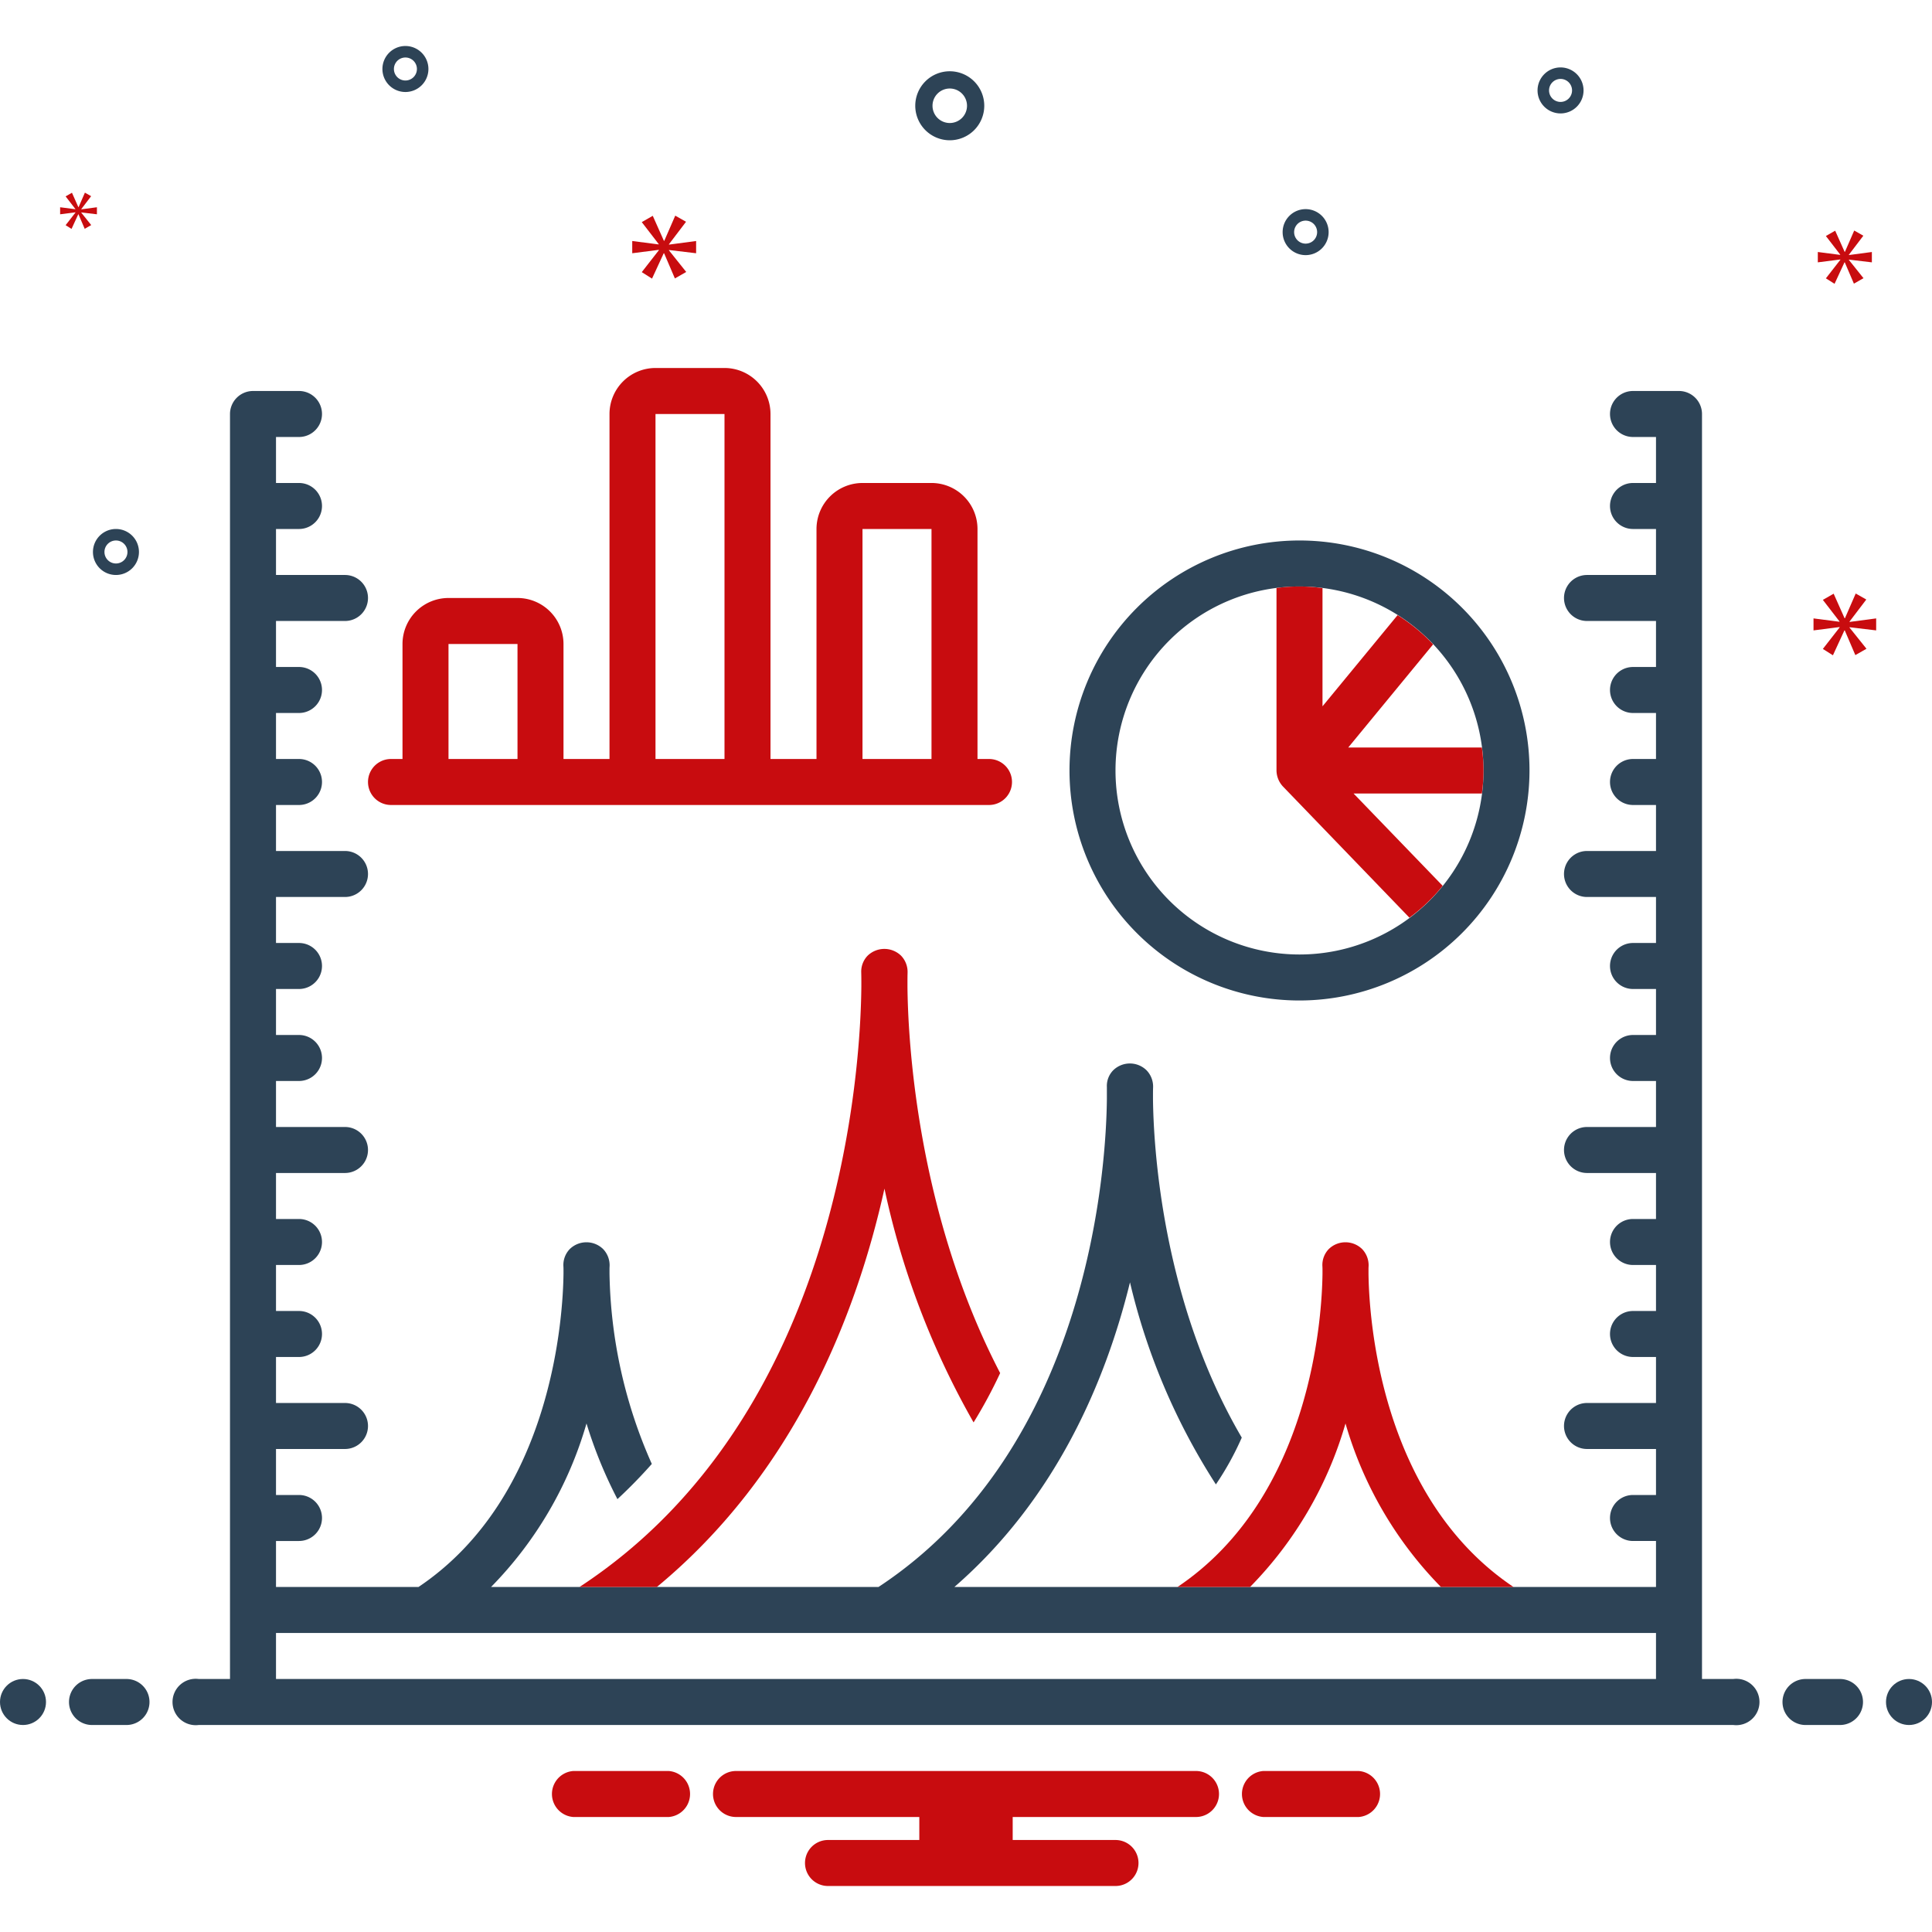 <svg id="Layer_1" viewBox="0 0 168 168" xmlns="http://www.w3.org/2000/svg" data-name="Layer 1" width="300" height="300" version="1.1" xmlns:xlink="http://www.w3.org/1999/xlink" xmlns:svgjs="http://svgjs.dev/svgjs"><g transform="matrix(1,0,0,1,0,0)"><path d="m35 55.999v10h-1a2 2 0 0 0 0 4h52a2 2 0 0 0 0-4h-1v-20a4.004 4.004 0 0 0 -4-4h-6a4.004 4.004 0 0 0 -4 4v20h-4v-30a4.004 4.004 0 0 0 -4-4h-6a4.004 4.004 0 0 0 -4 4v30h-4v-10a4.004 4.004 0 0 0 -4-4h-6a4.004 4.004 0 0 0 -4 4zm40-10h6v20h-6zm-18-10h6v30h-6zm-12 30h-6v-10h6z" fill="#c80c0fff" data-original-color="#0bceb2ff" stroke="none"/><g fill="#2d4356"><path d="m82.588 12.197a3 3 0 1 0 -3-3 3.003 3.003 0 0 0 3 3zm0-4.5a1.5 1.5 0 1 1 -1.5 1.5 1.501 1.501 0 0 1 1.5-1.5z" fill="#2d4356ff" data-original-color="#2d4356ff" stroke="none"/><path d="m35.254 4a2 2 0 1 0 2 2 2.002 2.002 0 0 0 -2-2zm0 3a1 1 0 1 1 1-1 1.001 1.001 0 0 1 -1 1z" fill="#2d4356ff" data-original-color="#2d4356ff" stroke="none"/><path d="m135.7 5.863a2 2 0 1 0 2 2 2.002 2.002 0 0 0 -2-2zm0 3a1 1 0 1 1 1-1 1.001 1.001 0 0 1 -1 1z" fill="#2d4356ff" data-original-color="#2d4356ff" stroke="none"/><path d="m113.533 18.185a2 2 0 1 0 2 2 2.002 2.002 0 0 0 -2-2zm0 3a1 1 0 1 1 1-1 1.001 1.001 0 0 1 -1 1z" fill="#2d4356ff" data-original-color="#2d4356ff" stroke="none"/><path d="m12.083 47.999a2 2 0 1 0 -2 2 2.002 2.002 0 0 0 2-2zm-3 0a1 1 0 1 1 1 1 1.001 1.001 0 0 1 -1-1z" fill="#2d4356ff" data-original-color="#2d4356ff" stroke="none"/></g><path d="m58.17 21.239 1.486-1.955-.939-.532-.954 2.19h-.032l-.969-2.175-.956.548 1.472 1.909v.031l-2.301-.297v1.064l2.316-.297v.031l-1.487 1.908.892.564 1.018-2.206h.031l.939 2.19.986-.563-1.502-1.878v-.031l2.362.282v-1.064l-2.362.313z" fill="#c80c0fff" data-original-color="#0bceb2ff" stroke="none"/><path d="m6.563 18.482-.857 1.099.514.324.586-1.271h.018l.541 1.262.567-.324-.865-1.082v-.018l1.361.162v-.612l-1.361.18v-.018l.857-1.126-.541-.306-.55 1.261h-.018l-.558-1.253-.551.316.848 1.099v.018l-1.325-.171v.612l1.334-.17z" fill="#c80c0fff" data-original-color="#0bceb2ff" stroke="none"/><path d="m163.145 54.817v-1.043l-2.317.307v-.031l1.459-1.918-.921-.522-.936 2.148h-.032l-.95-2.133-.938.538 1.444 1.872v.031l-2.257-.292v1.043l2.272-.291v.031l-1.459 1.872.875.553.999-2.165h.03l.92 2.149.968-.552-1.474-1.842v-.031z" fill="#c80c0fff" data-original-color="#0bceb2ff" stroke="none"/><path d="m160.772 22.151 1.258-1.654-.794-.45-.807 1.852h-.027l-.821-1.839-.808.463 1.245 1.615v.027l-1.947-.252v.9l1.96-.251v.026l-1.258 1.615.754.477.862-1.867h.026l.794 1.853.834-.476-1.271-1.589v-.026l1.999.238v-.9l-1.999.265z" fill="#c80c0fff" data-original-color="#0bceb2ff" stroke="none"/><circle cx="2" cy="148" fill="#2d4356ff" r="2" data-original-color="#2d4356ff" stroke="none"/><path d="m11 146h-3a2 2 0 1 0 0 4h3a2 2 0 0 0 0-4z" fill="#2d4356ff" data-original-color="#2d4356ff" stroke="none"/><path d="m160 146h-3a2 2 0 0 0 0 4h3a2 2 0 1 0 0-4z" fill="#2d4356ff" data-original-color="#2d4356ff" stroke="none"/><circle cx="166" cy="148" fill="#2d4356ff" r="2" data-original-color="#2d4356ff" stroke="none"/><path d="m118.154 154h-8.308a2.006 2.006 0 0 0 0 4h8.308a2.006 2.006 0 0 0 0-4z" fill="#c80c0fff" data-original-color="#0bceb2ff" stroke="none"/><path d="m58.154 154h-8.308a2.006 2.006 0 0 0 0 4h8.308a2.006 2.006 0 0 0 0-4z" fill="#c80c0fff" data-original-color="#0bceb2ff" stroke="none"/><path d="m104 154h-40a2 2 0 1 0 0 4h15.94v2h-7.94a2 2 0 0 0 0 4h25a2 2 0 0 0 0-4h-8.94v-2h15.94a2 2 0 1 0 0-4z" fill="#c80c0fff" data-original-color="#0bceb2ff" stroke="none"/><path d="m150.72 145.999h-2.72v-110a2.006 2.006 0 0 0 -2-2h-4a2 2 0 0 0 0 4h2v4h-2a2 2 0 0 0 0 4h2v4h-6a2 2 0 0 0 0 4h6v4h-2a2 2 0 0 0 0 4h2v4h-2a2 2 0 0 0 0 4h2v4h-6a2 2 0 0 0 0 4h6v4h-2a2 2 0 0 0 0 4h2v4h-2a2 2 0 0 0 0 4h2v4h-6a2 2 0 1 0 0 4h6v4h-2a2 2 0 0 0 0 4h2v4h-2a2 2 0 0 0 0 4h2v4h-6a2 2 0 0 0 0 4h6v4h-2a2 2 0 0 0 0 4h2v4h-61.01c8.8-7.64 13.15-17.85 15.27-26.49a56.123 56.123 0 0 0 7.47 17.57 25.456 25.456 0 0 0 2.25-4.07c-7.02-11.97-7.68-25.63-7.72-29.45v-.43c0-.37.01-.58.01-.6a2.038 2.038 0 0 0 -.57-1.46 2.07 2.07 0 0 0 -2.9 0 1.94 1.94 0 0 0 -.55 1.46v1.03c-.05 5.37-1.33 30.24-19.86 42.44h-33.69a33.522 33.522 0 0 0 8.3-14.22 38.808 38.808 0 0 0 2.69 6.58c1.06-.98 2.06-2.01 2.99-3.06a42.35 42.35 0 0 1 -3.68-16.55v-.34c0-.2.01-.32.01-.33a2.036 2.036 0 0 0 -.57-1.47 2.077 2.077 0 0 0 -2.89 0 1.995 1.995 0 0 0 -.56 1.47c0 .01.01.13.01.34v.33c-.04 3.46-.87 19.37-12.61 27.25h-12.39v-4h2a2 2 0 0 0 0-4h-2v-4h6a2 2 0 0 0 0-4h-6v-4h2a2 2 0 0 0 0-4h-2v-4h2a2 2 0 0 0 0-4h-2v-4h6a2 2 0 1 0 0-4h-6v-4h2a2 2 0 0 0 0-4h-2v-4h2a2 2 0 0 0 0-4h-2v-4h6a2 2 0 0 0 0-4h-6v-4h2a2 2 0 0 0 0-4h-2v-4h2a2 2 0 0 0 0-4h-2v-4h6a2 2 0 0 0 0-4h-6v-4h2a2 2 0 0 0 0-4h-2v-4h2a2 2 0 0 0 0-4h-4a2.006 2.006 0 0 0 -2 2v110h-2.72a2.017 2.017 0 1 0 0 4h133.44a2.017 2.017 0 1 0 0-4zm-6.72 0h-120v-4h120z" fill="#2d4356ff" data-original-color="#2d4356ff" stroke="none"/><path d="m131.61 137.999h-6.31a33.522 33.522 0 0 1 -8.3-14.22 33.522 33.522 0 0 1 -8.3 14.22h-6.31c11.74-7.88 12.57-23.79 12.61-27.25v-.33c0-.21-.01-.33-.01-.34a1.995 1.995 0 0 1 .56-1.47 2.077 2.077 0 0 1 2.89 0 2.036 2.036 0 0 1 .57 1.47c0 .01-.01.13-.01.33v.34c.04 3.47.87 19.38 12.61 27.25z" fill="#c80c0fff" data-original-color="#0bceb2ff" stroke="none"/><path d="m86.97 119.399a41.456 41.456 0 0 1 -2.31 4.29 70.824 70.824 0 0 1 -7.75-20.33c-2.46 11.1-7.89 24.8-19.79 34.64h-6.73c22.92-15 24.45-45.66 24.51-52.2v-.44c0-.49-.01-.77-.01-.8a1.988 1.988 0 0 1 .56-1.46 2.09 2.09 0 0 1 2.9 0 2.038 2.038 0 0 1 .57 1.46c0 .03-.01.31-.01.8v.44c.04 4.37.75 19.54 8.06 33.6z" fill="#c80c0fff" data-original-color="#0bceb2ff" stroke="none"/><path d="m113 86.999a20 20 0 1 1 20-20 20.023 20.023 0 0 1 -20 20zm0-36a16 16 0 1 0 16 16 16.018 16.018 0 0 0 -16-16z" fill="#2d4356ff" data-original-color="#2d4356ff" stroke="none"/><path d="m129 66.999a14.708 14.708 0 0 1 -.14 2h-11.16l7.75 8.03a15.477 15.477 0 0 1 -2.89 2.77l-11-11.41a2.076 2.076 0 0 1 -.56-1.39v-15.87a14.881 14.881 0 0 1 4 .01v10.28l6.53-7.93a16.087 16.087 0 0 1 3.09 2.54l-7.38 8.97h11.619a15.343 15.343 0 0 1 .141 2z" fill="#c80c0fff" data-original-color="#0bceb2ff" stroke="none"/></g></svg>